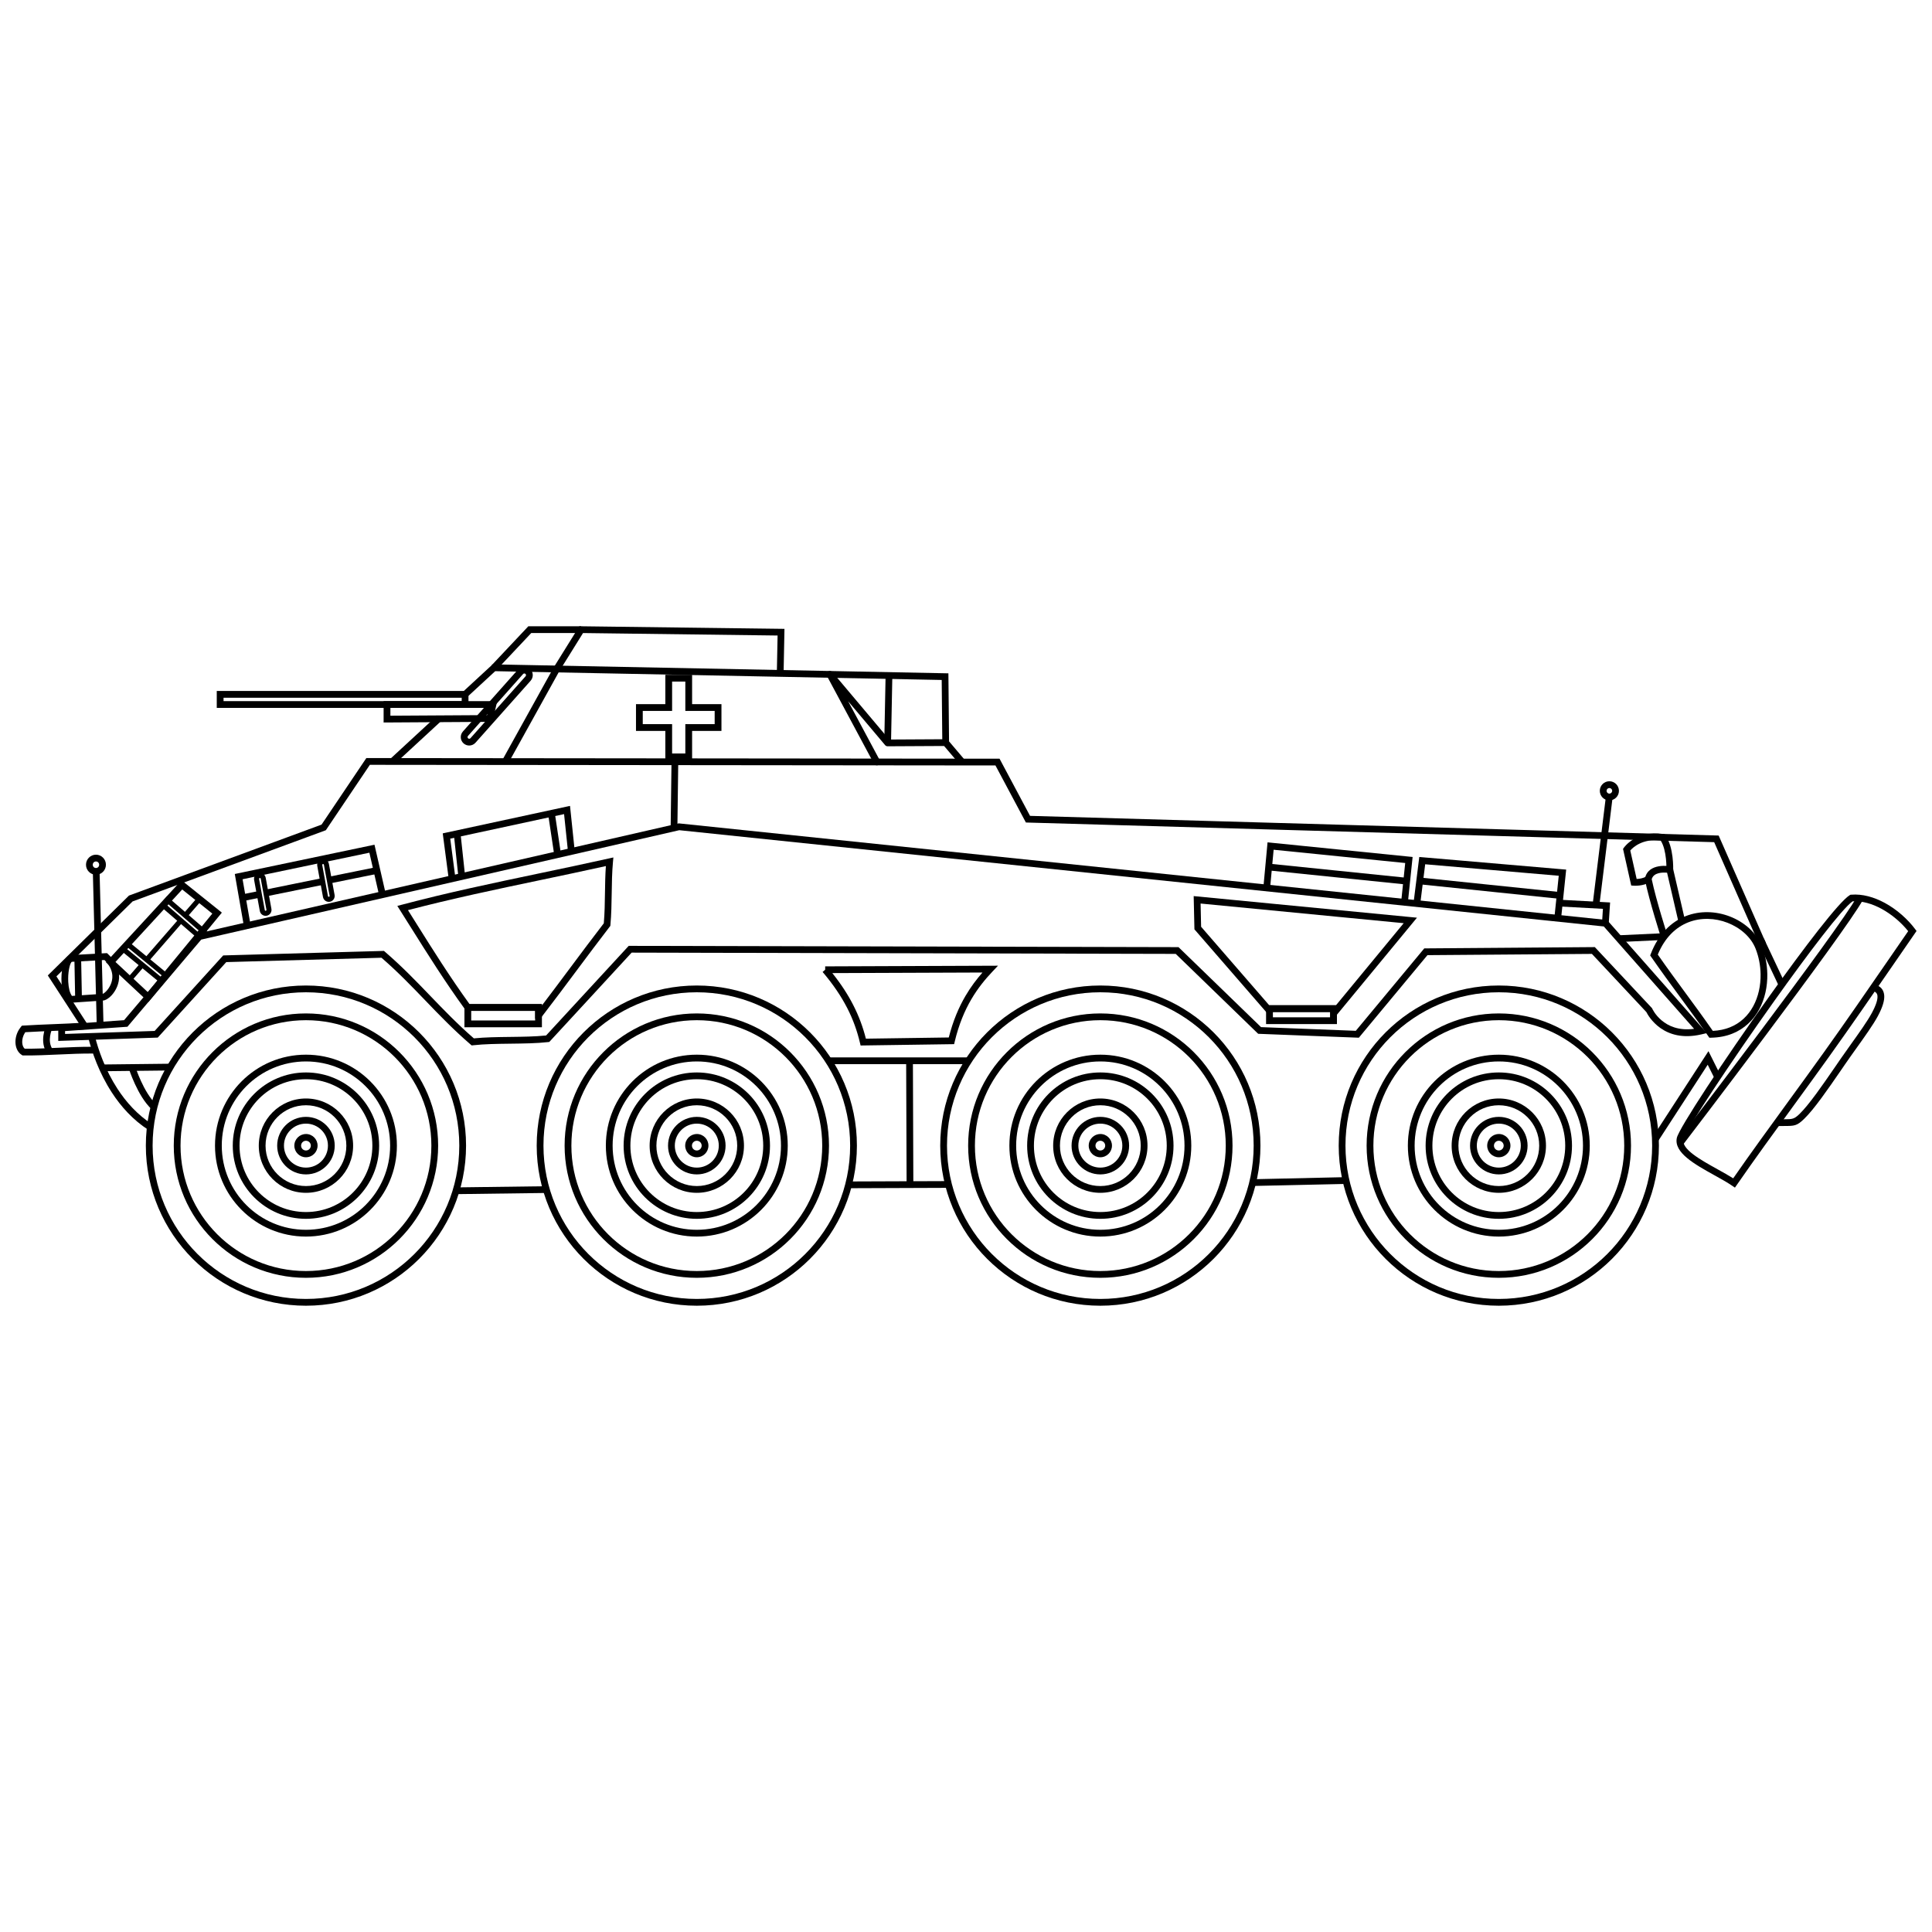 <?xml version="1.0" encoding="UTF-8"?>
<!-- Uploaded to: SVG Repo, www.svgrepo.com, Generator: SVG Repo Mixer Tools -->
<svg width="800px" height="800px" version="1.1" viewBox="144 144 512 512" xmlns="http://www.w3.org/2000/svg">
 <defs>
  <clipPath id="b">
   <path d="m588 381h63.902v78h-63.902z"/>
  </clipPath>
  <clipPath id="a">
   <path d="m148.09 415h20.906v9h-20.906z"/>
  </clipPath>
 </defs>
 <path d="m225.08 405.17c11.715 0 22.324 4.75 30.004 12.426 7.68 7.68 12.426 18.285 12.426 30.004 0 11.715-4.75 22.324-12.426 30.004-7.68 7.68-18.285 12.426-30.004 12.426-11.715 0-22.324-4.75-30.004-12.426-7.68-7.68-12.426-18.285-12.426-30.004 0-11.715 4.75-22.324 12.426-30.004 7.68-7.68 18.285-12.426 30.004-12.426zm28.734 13.695c-7.356-7.356-17.512-11.902-28.734-11.902s-21.379 4.547-28.734 11.902c-7.356 7.356-11.902 17.512-11.902 28.734 0 11.223 4.547 21.379 11.902 28.734 7.356 7.356 17.512 11.902 28.734 11.902s21.379-4.547 28.734-11.902c7.356-7.356 11.902-17.512 11.902-28.734 0-11.223-4.547-21.379-11.902-28.734z"/>
 <path d="m225.08 412.57c9.672 0 18.434 3.922 24.77 10.262 6.34 6.34 10.262 15.098 10.262 24.77 0 9.672-3.922 18.434-10.262 24.77-6.34 6.34-15.098 10.262-24.77 10.262s-18.434-3.922-24.77-10.262c-6.34-6.34-10.262-15.098-10.262-24.77 0-9.672 3.922-18.434 10.262-24.77 6.34-6.34 15.098-10.262 24.77-10.262zm23.504 11.527c-6.016-6.016-14.324-9.734-23.504-9.734s-17.488 3.719-23.504 9.734-9.734 14.324-9.734 23.504c0 9.18 3.719 17.488 9.734 23.504s14.324 9.734 23.504 9.734 17.488-3.719 23.504-9.734 9.734-14.324 9.734-23.504c0-9.18-3.719-17.488-9.734-23.504z"/>
 <path d="m225.08 423.5c6.656 0 12.68 2.699 17.043 7.059 4.363 4.363 7.059 10.387 7.059 17.043s-2.699 12.68-7.059 17.043c-4.363 4.363-10.387 7.059-17.043 7.059s-12.68-2.699-17.043-7.059c-4.363-4.359-7.059-10.387-7.059-17.043s2.699-12.68 7.059-17.043c4.359-4.363 10.387-7.059 17.043-7.059zm15.773 8.328c-4.035-4.035-9.613-6.535-15.773-6.535s-11.738 2.496-15.773 6.535c-4.035 4.035-6.535 9.613-6.535 15.773 0 6.16 2.496 11.738 6.535 15.773 4.035 4.035 9.613 6.535 15.773 6.535s11.738-2.496 15.773-6.535c4.035-4.035 6.535-9.613 6.535-15.773 0-6.16-2.496-11.738-6.535-15.773z"/>
 <path d="m225.08 428.21c5.356 0 10.203 2.172 13.715 5.68 3.508 3.508 5.68 8.359 5.68 13.715s-2.172 10.203-5.68 13.715c-3.508 3.508-8.359 5.68-13.715 5.68s-10.203-2.172-13.715-5.68c-3.508-3.508-5.68-8.359-5.68-13.715s2.172-10.203 5.68-13.715c3.508-3.508 8.359-5.68 13.715-5.68zm12.445 6.949c-3.184-3.184-7.586-5.156-12.445-5.156s-9.262 1.969-12.445 5.156c-3.184 3.184-5.156 7.586-5.156 12.445s1.969 9.262 5.156 12.445c3.184 3.184 7.586 5.156 12.445 5.156s9.262-1.969 12.445-5.156c3.184-3.184 5.156-7.586 5.156-12.445s-1.969-9.262-5.156-12.445z"/>
 <path d="m225.08 435.11c3.453 0 6.578 1.398 8.84 3.66s3.66 5.387 3.66 8.84-1.398 6.578-3.66 8.84c-2.262 2.262-5.387 3.66-8.84 3.66s-6.578-1.398-8.84-3.66c-2.262-2.262-3.66-5.387-3.66-8.84s1.398-6.578 3.66-8.84 5.387-3.66 8.84-3.66zm7.57 4.93c-1.938-1.938-4.613-3.137-7.57-3.137s-5.633 1.199-7.57 3.137-3.137 4.613-3.137 7.57 1.199 5.633 3.137 7.57 4.613 3.137 7.57 3.137 5.633-1.199 7.57-3.137 3.137-4.613 3.137-7.57-1.199-5.633-3.137-7.57z"/>
 <path d="m225.08 439.98c2.106 0 4.012 0.855 5.391 2.234s2.234 3.285 2.234 5.391-0.855 4.012-2.234 5.391-3.285 2.234-5.391 2.234-4.012-0.852-5.391-2.234c-1.379-1.379-2.234-3.285-2.234-5.391s0.852-4.012 2.234-5.391c1.379-1.379 3.285-2.234 5.391-2.234zm4.121 3.5c-1.055-1.055-2.512-1.707-4.121-1.707s-3.066 0.652-4.121 1.707c-1.055 1.055-1.707 2.512-1.707 4.121 0 1.609 0.652 3.066 1.707 4.121 1.055 1.055 2.512 1.707 4.121 1.707s3.066-0.652 4.121-1.707c1.055-1.055 1.707-2.512 1.707-4.121 0-1.609-0.652-3.066-1.707-4.121z"/>
 <path d="m225.08 444.52c0.852 0 1.621 0.344 2.18 0.902 0.559 0.559 0.902 1.328 0.902 2.18 0 0.852-0.344 1.621-0.902 2.18-0.559 0.559-1.328 0.906-2.18 0.906-0.848 0-1.617-0.344-2.176-0.902s-0.902-1.328-0.902-2.176 0.344-1.617 0.906-2.18c0.559-0.559 1.328-0.902 2.18-0.902zm0.91 2.172c-0.234-0.234-0.555-0.379-0.91-0.379s-0.68 0.145-0.91 0.379h-0.004c-0.23 0.23-0.375 0.555-0.375 0.91 0 0.359 0.145 0.68 0.375 0.91l0.004 0.004c0.23 0.23 0.555 0.375 0.91 0.375 0.359 0 0.68-0.145 0.91-0.375v-0.004c0.234-0.234 0.379-0.555 0.379-0.91 0-0.355-0.145-0.68-0.379-0.91z"/>
 <path d="m328.66 405.17c11.715 0 22.324 4.75 30.004 12.426 7.68 7.68 12.426 18.285 12.426 30.004 0 11.715-4.75 22.324-12.426 30.004-7.68 7.68-18.285 12.426-30.004 12.426-11.715 0-22.324-4.75-30.004-12.426-7.68-7.68-12.426-18.285-12.426-30.004 0-11.715 4.75-22.324 12.426-30.004 7.68-7.68 18.285-12.426 30.004-12.426zm28.734 13.695c-7.356-7.356-17.512-11.902-28.734-11.902s-21.379 4.547-28.734 11.902c-7.356 7.356-11.902 17.512-11.902 28.734 0 11.223 4.547 21.379 11.902 28.734 7.356 7.356 17.512 11.902 28.734 11.902s21.379-4.547 28.734-11.902c7.356-7.356 11.902-17.512 11.902-28.734 0-11.223-4.547-21.379-11.902-28.734z"/>
 <path d="m328.66 412.57c9.672 0 18.434 3.922 24.77 10.262 6.34 6.34 10.262 15.098 10.262 24.77 0 9.672-3.922 18.434-10.262 24.77-6.34 6.34-15.098 10.262-24.77 10.262s-18.434-3.922-24.77-10.262c-6.34-6.34-10.262-15.098-10.262-24.77 0-9.672 3.922-18.434 10.262-24.77 6.34-6.34 15.098-10.262 24.77-10.262zm23.504 11.527c-6.016-6.016-14.324-9.734-23.504-9.734-9.18 0-17.488 3.719-23.504 9.734s-9.734 14.324-9.734 23.504c0 9.18 3.719 17.488 9.734 23.504s14.324 9.734 23.504 9.734c9.18 0 17.488-3.719 23.504-9.734 6.016-6.016 9.734-14.324 9.734-23.504 0-9.18-3.719-17.488-9.734-23.504z"/>
 <path d="m328.66 423.5c6.656 0 12.68 2.699 17.043 7.059 4.363 4.363 7.059 10.387 7.059 17.043s-2.699 12.68-7.059 17.043c-4.363 4.363-10.387 7.059-17.043 7.059s-12.68-2.699-17.043-7.059c-4.363-4.359-7.059-10.387-7.059-17.043s2.699-12.68 7.059-17.043c4.359-4.363 10.387-7.059 17.043-7.059zm15.773 8.328c-4.035-4.035-9.613-6.535-15.773-6.535s-11.738 2.496-15.773 6.535c-4.035 4.035-6.535 9.613-6.535 15.773 0 6.16 2.496 11.738 6.535 15.773 4.035 4.035 9.613 6.535 15.773 6.535s11.738-2.496 15.773-6.535c4.035-4.035 6.535-9.613 6.535-15.773 0-6.16-2.496-11.738-6.535-15.773z"/>
 <path d="m328.66 428.21c5.356 0 10.203 2.172 13.715 5.68 3.508 3.508 5.68 8.359 5.68 13.715s-2.172 10.203-5.68 13.715c-3.508 3.508-8.359 5.68-13.715 5.68-5.356 0-10.203-2.172-13.715-5.68-3.508-3.508-5.68-8.359-5.68-13.715s2.172-10.203 5.68-13.715c3.508-3.508 8.359-5.68 13.715-5.68zm12.445 6.949c-3.184-3.184-7.586-5.156-12.445-5.156s-9.262 1.969-12.445 5.156c-3.184 3.184-5.156 7.586-5.156 12.445s1.969 9.262 5.156 12.445c3.184 3.184 7.586 5.156 12.445 5.156s9.262-1.969 12.445-5.156c3.184-3.184 5.156-7.586 5.156-12.445s-1.969-9.262-5.156-12.445z"/>
 <path d="m328.66 435.11c3.453 0 6.578 1.398 8.84 3.66s3.66 5.387 3.66 8.84-1.398 6.578-3.66 8.84c-2.262 2.262-5.387 3.66-8.84 3.66s-6.578-1.398-8.84-3.66c-2.262-2.262-3.66-5.387-3.66-8.84s1.398-6.578 3.66-8.84c2.262-2.262 5.387-3.66 8.84-3.66zm7.57 4.93c-1.938-1.938-4.613-3.137-7.57-3.137-2.957 0-5.633 1.199-7.57 3.137s-3.137 4.613-3.137 7.57 1.199 5.633 3.137 7.57 4.613 3.137 7.57 3.137c2.957 0 5.633-1.199 7.57-3.137s3.137-4.613 3.137-7.57-1.199-5.633-3.137-7.57z"/>
 <path d="m328.66 439.98c2.106 0 4.012 0.855 5.391 2.234 1.379 1.379 2.234 3.285 2.234 5.391s-0.855 4.012-2.234 5.391c-1.379 1.379-3.285 2.234-5.391 2.234-2.106 0-4.012-0.852-5.391-2.234-1.379-1.379-2.234-3.285-2.234-5.391s0.852-4.012 2.234-5.391c1.379-1.379 3.285-2.234 5.391-2.234zm4.121 3.5c-1.055-1.055-2.512-1.707-4.121-1.707s-3.066 0.652-4.121 1.707c-1.055 1.055-1.707 2.512-1.707 4.121 0 1.609 0.652 3.066 1.707 4.121 1.055 1.055 2.512 1.707 4.121 1.707s3.066-0.652 4.121-1.707c1.055-1.055 1.707-2.512 1.707-4.121 0-1.609-0.652-3.066-1.707-4.121z"/>
 <path d="m328.66 444.52c0.852 0 1.621 0.344 2.18 0.902s0.902 1.328 0.902 2.18c0 0.852-0.344 1.621-0.902 2.18s-1.328 0.906-2.18 0.906c-0.848 0-1.617-0.344-2.176-0.902s-0.902-1.328-0.902-2.176 0.344-1.617 0.906-2.18c0.559-0.559 1.328-0.902 2.18-0.902zm0.91 2.172c-0.234-0.234-0.555-0.379-0.91-0.379-0.355 0-0.68 0.145-0.91 0.379h-0.004c-0.23 0.23-0.375 0.555-0.375 0.91 0 0.359 0.145 0.68 0.375 0.91l0.004 0.004c0.23 0.23 0.555 0.375 0.91 0.375 0.359 0 0.68-0.145 0.91-0.375v-0.004c0.234-0.234 0.379-0.555 0.379-0.91 0-0.355-0.145-0.68-0.379-0.91z"/>
 <path d="m435.6 405.17c11.715 0 22.324 4.75 30.004 12.426 7.68 7.68 12.426 18.285 12.426 30.004 0 11.715-4.75 22.324-12.426 30.004-7.68 7.68-18.285 12.426-30.004 12.426-11.715 0-22.324-4.75-30.004-12.426-7.68-7.68-12.426-18.285-12.426-30.004 0-11.715 4.75-22.324 12.426-30.004 7.68-7.68 18.285-12.426 30.004-12.426zm28.734 13.695c-7.356-7.356-17.512-11.902-28.734-11.902-11.223 0-21.379 4.547-28.734 11.902-7.356 7.356-11.902 17.512-11.902 28.734 0 11.223 4.547 21.379 11.902 28.734 7.356 7.356 17.512 11.902 28.734 11.902 11.223 0 21.379-4.547 28.734-11.902 7.356-7.356 11.902-17.512 11.902-28.734 0-11.223-4.547-21.379-11.902-28.734z"/>
 <path d="m435.6 412.57c9.672 0 18.434 3.922 24.77 10.262 6.34 6.34 10.262 15.098 10.262 24.77 0 9.672-3.922 18.434-10.262 24.77-6.34 6.34-15.098 10.262-24.77 10.262-9.672 0-18.434-3.922-24.77-10.262-6.34-6.34-10.262-15.098-10.262-24.77 0-9.672 3.922-18.434 10.262-24.77 6.34-6.34 15.098-10.262 24.77-10.262zm23.504 11.527c-6.016-6.016-14.324-9.734-23.504-9.734-9.18 0-17.488 3.719-23.504 9.734s-9.734 14.324-9.734 23.504c0 9.18 3.719 17.488 9.734 23.504s14.324 9.734 23.504 9.734c9.18 0 17.488-3.719 23.504-9.734s9.734-14.324 9.734-23.504c0-9.18-3.719-17.488-9.734-23.504z"/>
 <path d="m435.6 423.5c6.656 0 12.68 2.699 17.043 7.059 4.363 4.363 7.059 10.387 7.059 17.043s-2.699 12.68-7.059 17.043c-4.363 4.363-10.387 7.059-17.043 7.059s-12.68-2.699-17.043-7.059c-4.363-4.359-7.059-10.387-7.059-17.043s2.699-12.68 7.059-17.043c4.359-4.363 10.387-7.059 17.043-7.059zm15.773 8.328c-4.035-4.035-9.613-6.535-15.773-6.535-6.16 0-11.738 2.496-15.773 6.535-4.035 4.035-6.535 9.613-6.535 15.773 0 6.16 2.496 11.738 6.535 15.773 4.035 4.035 9.613 6.535 15.773 6.535 6.16 0 11.738-2.496 15.773-6.535 4.035-4.035 6.535-9.613 6.535-15.773 0-6.16-2.496-11.738-6.535-15.773z"/>
 <path d="m435.6 428.21c5.356 0 10.203 2.172 13.715 5.68 3.508 3.508 5.68 8.359 5.68 13.715s-2.172 10.203-5.68 13.715c-3.508 3.508-8.359 5.68-13.715 5.68-5.356 0-10.203-2.172-13.715-5.68-3.508-3.508-5.68-8.359-5.68-13.715s2.172-10.203 5.68-13.715c3.508-3.508 8.359-5.68 13.715-5.68zm12.445 6.949c-3.184-3.184-7.586-5.156-12.445-5.156-4.859 0-9.262 1.969-12.445 5.156-3.184 3.184-5.156 7.586-5.156 12.445s1.969 9.262 5.156 12.445c3.184 3.184 7.586 5.156 12.445 5.156 4.859 0 9.262-1.969 12.445-5.156 3.184-3.184 5.156-7.586 5.156-12.445s-1.969-9.262-5.156-12.445z"/>
 <path d="m435.6 435.11c3.453 0 6.578 1.398 8.84 3.66 2.262 2.262 3.66 5.387 3.66 8.84s-1.398 6.578-3.66 8.84c-2.262 2.262-5.387 3.66-8.84 3.66-3.453 0-6.578-1.398-8.84-3.66-2.262-2.262-3.66-5.387-3.66-8.84s1.398-6.578 3.66-8.84 5.387-3.66 8.84-3.66zm7.57 4.93c-1.938-1.938-4.613-3.137-7.57-3.137-2.957 0-5.633 1.199-7.57 3.137s-3.137 4.613-3.137 7.57 1.199 5.633 3.137 7.57 4.613 3.137 7.57 3.137c2.957 0 5.633-1.199 7.57-3.137s3.137-4.613 3.137-7.57-1.199-5.633-3.137-7.57z"/>
 <path d="m435.6 439.98c2.106 0 4.012 0.855 5.391 2.234 1.379 1.379 2.234 3.285 2.234 5.391s-0.855 4.012-2.234 5.391c-1.379 1.379-3.285 2.234-5.391 2.234-2.106 0-4.012-0.852-5.391-2.234-1.379-1.379-2.234-3.285-2.234-5.391s0.852-4.012 2.234-5.391c1.379-1.379 3.285-2.234 5.391-2.234zm4.121 3.5c-1.055-1.055-2.512-1.707-4.121-1.707-1.609 0-3.066 0.652-4.121 1.707-1.055 1.055-1.707 2.512-1.707 4.121 0 1.609 0.652 3.066 1.707 4.121 1.055 1.055 2.512 1.707 4.121 1.707 1.609 0 3.066-0.652 4.121-1.707 1.055-1.055 1.707-2.512 1.707-4.121 0-1.609-0.652-3.066-1.707-4.121z"/>
 <path d="m435.6 444.52c0.852 0 1.621 0.344 2.18 0.902s0.902 1.328 0.902 2.18c0 0.852-0.344 1.621-0.902 2.18s-1.328 0.906-2.18 0.906c-0.848 0-1.617-0.344-2.176-0.902-0.559-0.559-0.902-1.328-0.902-2.176s0.344-1.617 0.906-2.18c0.559-0.559 1.328-0.902 2.18-0.902zm0.91 2.172c-0.234-0.234-0.555-0.379-0.91-0.379-0.355 0-0.68 0.145-0.91 0.379h-0.004c-0.23 0.23-0.375 0.555-0.375 0.91 0 0.359 0.145 0.68 0.375 0.91l0.004 0.004c0.23 0.23 0.555 0.375 0.91 0.375 0.359 0 0.68-0.145 0.91-0.375v-0.004c0.234-0.234 0.379-0.555 0.379-0.91 0-0.355-0.145-0.68-0.379-0.91z"/>
 <path d="m541.2 405.17c11.715 0 22.324 4.75 30.004 12.426 7.68 7.68 12.426 18.285 12.426 30.004 0 11.715-4.75 22.324-12.426 30.004-7.68 7.68-18.285 12.426-30.004 12.426-11.715 0-22.324-4.75-30.004-12.426-7.68-7.68-12.426-18.285-12.426-30.004 0-11.715 4.75-22.324 12.426-30.004 7.68-7.68 18.285-12.426 30.004-12.426zm28.734 13.695c-7.356-7.356-17.512-11.902-28.734-11.902s-21.379 4.547-28.734 11.902c-7.356 7.356-11.902 17.512-11.902 28.734 0 11.223 4.547 21.379 11.902 28.734 7.356 7.356 17.512 11.902 28.734 11.902s21.379-4.547 28.734-11.902c7.356-7.356 11.902-17.512 11.902-28.734 0-11.223-4.547-21.379-11.902-28.734z"/>
 <path d="m541.2 412.57c9.672 0 18.434 3.922 24.77 10.262 6.34 6.34 10.262 15.098 10.262 24.77 0 9.672-3.922 18.434-10.262 24.77-6.34 6.34-15.098 10.262-24.77 10.262s-18.434-3.922-24.77-10.262c-6.34-6.34-10.262-15.098-10.262-24.77 0-9.672 3.922-18.434 10.262-24.77 6.34-6.34 15.098-10.262 24.77-10.262zm23.504 11.527c-6.016-6.016-14.324-9.734-23.504-9.734s-17.488 3.719-23.504 9.734-9.734 14.324-9.734 23.504c0 9.18 3.719 17.488 9.734 23.504s14.324 9.734 23.504 9.734 17.488-3.719 23.504-9.734 9.734-14.324 9.734-23.504c0-9.18-3.719-17.488-9.734-23.504z"/>
 <path d="m541.2 423.5c6.656 0 12.68 2.699 17.043 7.059 4.363 4.363 7.059 10.387 7.059 17.043s-2.699 12.68-7.059 17.043c-4.363 4.363-10.387 7.059-17.043 7.059s-12.68-2.699-17.043-7.059c-4.363-4.359-7.059-10.387-7.059-17.043s2.699-12.68 7.059-17.043c4.359-4.363 10.387-7.059 17.043-7.059zm15.773 8.328c-4.035-4.035-9.613-6.535-15.773-6.535s-11.738 2.496-15.773 6.535c-4.035 4.035-6.535 9.613-6.535 15.773 0 6.16 2.496 11.738 6.535 15.773 4.035 4.035 9.613 6.535 15.773 6.535s11.738-2.496 15.773-6.535c4.035-4.035 6.535-9.613 6.535-15.773 0-6.16-2.496-11.738-6.535-15.773z"/>
 <path d="m541.2 428.21c5.356 0 10.203 2.172 13.715 5.68 3.508 3.508 5.68 8.359 5.68 13.715s-2.172 10.203-5.68 13.715c-3.508 3.508-8.359 5.68-13.715 5.68s-10.203-2.172-13.715-5.68c-3.508-3.508-5.68-8.359-5.68-13.715s2.172-10.203 5.68-13.715c3.508-3.508 8.359-5.68 13.715-5.68zm12.445 6.949c-3.184-3.184-7.586-5.156-12.445-5.156s-9.262 1.969-12.445 5.156c-3.184 3.184-5.156 7.586-5.156 12.445s1.969 9.262 5.156 12.445c3.184 3.184 7.586 5.156 12.445 5.156s9.262-1.969 12.445-5.156c3.184-3.184 5.156-7.586 5.156-12.445s-1.969-9.262-5.156-12.445z"/>
 <path d="m541.2 435.11c3.453 0 6.578 1.398 8.84 3.66s3.66 5.387 3.66 8.84-1.398 6.578-3.66 8.84c-2.262 2.262-5.387 3.66-8.84 3.66s-6.578-1.398-8.84-3.66c-2.262-2.262-3.66-5.387-3.66-8.84s1.398-6.578 3.66-8.84 5.387-3.66 8.84-3.66zm7.57 4.93c-1.938-1.938-4.613-3.137-7.57-3.137s-5.633 1.199-7.57 3.137-3.137 4.613-3.137 7.57 1.199 5.633 3.137 7.57 4.613 3.137 7.57 3.137 5.633-1.199 7.57-3.137 3.137-4.613 3.137-7.57-1.199-5.633-3.137-7.57z"/>
 <path d="m541.2 439.98c2.106 0 4.012 0.855 5.391 2.234s2.234 3.285 2.234 5.391-0.855 4.012-2.234 5.391-3.285 2.234-5.391 2.234-4.012-0.852-5.391-2.234c-1.379-1.379-2.234-3.285-2.234-5.391s0.852-4.012 2.234-5.391c1.379-1.379 3.285-2.234 5.391-2.234zm4.121 3.5c-1.055-1.055-2.512-1.707-4.121-1.707s-3.066 0.652-4.121 1.707c-1.055 1.055-1.707 2.512-1.707 4.121 0 1.609 0.652 3.066 1.707 4.121 1.055 1.055 2.512 1.707 4.121 1.707s3.066-0.652 4.121-1.707c1.055-1.055 1.707-2.512 1.707-4.121 0-1.609-0.652-3.066-1.707-4.121z"/>
 <path d="m541.2 444.52c0.852 0 1.621 0.344 2.18 0.902 0.559 0.559 0.902 1.328 0.902 2.18 0 0.852-0.344 1.621-0.902 2.18-0.559 0.559-1.328 0.906-2.18 0.906-0.848 0-1.617-0.344-2.176-0.902s-0.902-1.328-0.902-2.176 0.344-1.617 0.906-2.18c0.559-0.559 1.328-0.902 2.18-0.902zm0.91 2.172c-0.234-0.234-0.555-0.379-0.91-0.379s-0.68 0.145-0.91 0.379h-0.004c-0.23 0.23-0.375 0.555-0.375 0.91 0 0.359 0.145 0.68 0.375 0.91l0.004 0.004c0.23 0.23 0.555 0.375 0.91 0.375 0.359 0 0.68-0.145 0.91-0.375v-0.004c0.234-0.234 0.379-0.555 0.379-0.91 0-0.355-0.145-0.68-0.379-0.91z"/>
 <path d="m183.35 443.45c-4.125-2.652-7.305-6.211-9.73-9.949-3.352-5.164-5.269-10.672-6.254-14.617l1.738-0.434c0.953 3.809 2.797 9.117 6.016 14.078 2.301 3.547 5.309 6.914 9.199 9.418l-0.969 1.508zm-17.609-26.98-8.672-13.359-0.398-0.613 0.52-0.512 20.852-20.516 0.141-0.137 0.18-0.066 50.848-18.734 11.605-17.242 0.266-0.395h0.477l166.8 0.168h0.535l0.25 0.473 7.828 14.676 181.92 5.199 0.57 0.016 0.227 0.516 12.273 27.914-1.641 0.723-12.047-27.398-181.88-5.195-0.52-0.016-0.246-0.457-7.82-14.66-165.79-0.168-11.504 17.09-0.164 0.242-0.27 0.102-50.938 18.766-20.191 19.863 8.273 12.746-1.5 0.973z"/>
 <path d="m592.96 416.66-23.945-27.141-245-25.508-126.69 28.992-19.312 22.809-0.246 0.289-0.379 0.027-16.145 1.117v0.762l23.746-0.797 17.906-19.73 0.254-0.281 0.383-0.012 41.871-1.176 0.348-0.012 0.262 0.227c4.516 3.894 8.254 7.777 11.988 11.66 3.629 3.769 7.254 7.539 11.574 11.293 2.906-0.301 6.269-0.344 9.629-0.383 3.32-0.043 6.641-0.082 9.516-0.383 2.789-3.016 6.75-7.316 10.695-11.605 3.394-3.688 6.801-7.387 10.934-11.855l0.266-0.289h0.387l144.95 0.336h0.363l0.258 0.25 21.613 20.949 25.113 0.977 17.879-21.52 0.266-0.32 0.418-0.004 44.391-0.336 0.387-0.004 0.27 0.285 14.797 15.805 0.105 0.113 0.055 0.121c0.008 0.02 2.883 6.453 11.094 5.332zm-22.84-28.586 25.223 28.586 0.992 1.125-1.457 0.34c-10.039 2.34-14.047-4.859-14.574-5.918l-14.43-15.414-43.586 0.332-17.895 21.539-0.281 0.34-0.438-0.016-25.895-1.008-0.348-0.012-0.246-0.238-21.602-20.938-144.19-0.336c-2.801 3.031-6.727 7.293-10.66 11.566-3.398 3.691-6.781 7.367-10.934 11.855l-0.227 0.246-0.328 0.039c-2.996 0.34-6.508 0.383-10.016 0.426-3.449 0.043-6.894 0.086-9.844 0.418l-0.387 0.043-0.297-0.258c-4.516-3.894-8.254-7.777-11.988-11.66-3.637-3.777-7.273-7.559-11.609-11.32l-41.137 1.156-17.906 19.73-0.254 0.277-0.383 0.012-25.055 0.84-0.926 0.031v-4.285l0.836-0.059 16.605-1.152 19.262-22.746 0.191-0.227 0.289-0.066 127.12-29.09 0.145-0.031 0.148 0.016 245.5 25.559 0.348 0.035z"/>
 <path d="m252.11 385.19c0.742 1.176 1.48 2.352 2.215 3.527 4.438 7.074 8.875 14.141 14.113 21.387h19.176v0.352c2.465-3.231 4.988-6.609 7.508-9.988 2.918-3.914 5.84-7.828 8.891-11.785 0.23-2.629 0.27-5.312 0.309-7.992 0.035-2.398 0.074-4.797 0.242-7.176-5.883 1.305-11.621 2.512-17.336 3.711-11.762 2.469-23.414 4.914-35.117 7.973zm0.703 4.477c-0.953-1.52-1.906-3.035-2.867-4.559l-0.652-1.031 1.18-0.312c12.129-3.211 24.199-5.742 36.387-8.301 6.168-1.293 12.363-2.598 18.496-3.965l1.195-0.266-0.113 1.219c-0.25 2.715-0.293 5.484-0.332 8.254-0.043 2.809-0.086 5.613-0.34 8.395l-0.023 0.262-0.156 0.203c-2.945 3.82-5.988 7.894-9.027 11.969-2.969 3.981-5.941 7.965-9.047 11.992l-0.234 0.305-0.387 0.039-0.082 0.008-0.984 0.098v-2.082h-18.293l-0.27-0.371c-5.367-7.391-9.906-14.621-14.445-21.855z"/>
 <path d="m267.98 410.1h19.633v6.133h-20.531v-6.133zm17.836 1.793h-16.941v2.543h16.941z"/>
 <path d="m462.17 383.45 0.137 6.152 18.047 20.801h17.699l17.941-21.75-53.824-5.207zm-1.641 6.512-0.168-7.484-0.023-1.004 1 0.098 56.5 5.465 1.676 0.16-1.07 1.297-20.348 24.664-1.586 1.922v-2.887h-15.188v2.043l-1.574-1.812-19-21.898-0.211-0.242-0.008-0.324z"/>
 <path d="m480.42 410.4h17.883v4.992h-18.781v-4.992zm16.086 1.793h-15.188v1.402h15.188z"/>
 <path d="m583.33 396.97c2.535 3.641 4.906 6.867 7.281 10.094 2.363 3.211 4.723 6.426 7.305 10.129 1.68-0.078 3.184-0.402 4.516-0.934 2.793-1.109 4.848-3.125 6.191-5.602 1.367-2.516 2.004-5.504 1.953-8.512-0.039-2.312-0.492-4.633-1.332-6.754-1.215-3.062-4.031-5.531-7.43-6.848-1.633-0.633-3.391-0.996-5.172-1.031-1.773-0.035-3.566 0.254-5.266 0.93-3.238 1.285-6.168 3.984-8.035 8.52zm5.836 11.152c-2.445-3.328-4.894-6.656-7.582-10.531l-0.27-0.387 0.172-0.441c2.059-5.316 5.445-8.477 9.223-9.973 1.93-0.766 3.961-1.098 5.961-1.055 1.996 0.039 3.965 0.445 5.781 1.148 3.844 1.488 7.039 4.316 8.445 7.856 0.922 2.324 1.414 4.859 1.461 7.383 0.059 3.309-0.648 6.609-2.16 9.395-1.535 2.824-3.891 5.129-7.109 6.41-1.648 0.656-3.519 1.035-5.617 1.074l-0.477 0.008-0.273-0.395c-2.637-3.801-5.094-7.144-7.555-10.488z"/>
 <path d="m609.42 393.59 1.223-0.539 0.797-0.352 0.371 0.789 5.207 11.031-1.621 0.766-4.832-10.242-0.422 0.188z"/>
 <path d="m581.95 445.38 13.957-21.5 0.852-1.309 0.699 1.395 2.519 5.047-1.598 0.797-1.82-3.648-13.109 20.195z"/>
 <g clip-path="url(#b)">
  <path d="m590.13 445.92c-0.578 2.609 4.438 5.394 9.051 7.957 1.473 0.816 2.906 1.613 4.133 2.394 4.66-6.707 9.668-13.586 14.684-20.477 3.035-4.164 6.07-8.336 9.215-12.73 5.93-8.289 11.555-16.449 17.16-24.59 1.77-2.57 3.543-5.141 5.316-7.707-1.805-2.254-4.305-4.422-7.074-5.926-2.457-1.328-5.113-2.129-7.664-1.973-2.797 1.965-11.656 13.633-20.781 26.445-11.582 16.258-23.52 34.254-24.043 36.602zm8.18 9.52c-5.172-2.875-10.793-5.996-9.926-9.906 0.566-2.555 12.641-20.848 24.328-37.254 9.434-13.242 18.664-25.328 21.48-27.047l0.184-0.113 0.207-0.016c2.988-0.25 6.07 0.645 8.883 2.164 3.207 1.738 6.082 4.312 8.051 6.938l0.387 0.516-0.367 0.527c-1.902 2.746-3.797 5.496-5.691 8.246-5.629 8.168-11.273 16.359-17.176 24.609-2.91 4.066-6.07 8.406-9.23 12.742-5.156 7.082-10.312 14.156-15.156 21.156l-0.508 0.73-0.734-0.5c-1.324-0.902-3.004-1.836-4.734-2.797z"/>
 </g>
 <path d="m640.7 404.85c1.5 0.398 2.461 1.266 2.629 2.84 0.141 1.312-0.355 3.125-1.691 5.609-1.223 2.277-3.547 5.523-5.738 8.586-0.977 1.363-1.926 2.691-2.75 3.898h-0.004l-0.609 0.887v0.004l-0.785 1.141c-3.312 4.809-6.945 10.09-9.625 12.691-1.941 1.887-2.59 1.887-5.324 1.895-0.516 0-1.117 0.004-1.848 0.02l-0.043-1.785c0.727-0.02 1.352-0.02 1.891-0.02 2.144-0.004 2.652-0.008 4.078-1.391 2.555-2.484 6.137-7.688 9.398-12.426l0.785-1.141 0.605-0.883h-0.004c0.809-1.18 1.777-2.535 2.773-3.926 2.156-3.016 4.445-6.211 5.617-8.395 1.152-2.144 1.594-3.613 1.488-4.574-0.074-0.699-0.551-1.098-1.305-1.301l0.457-1.73z"/>
 <path d="m363.59 424.22h37.02v1.793h-37.02z"/>
 <path d="m368.88 457.1 26.473-0.098v1.789l-26.473 0.098z"/>
 <path d="m385.93 425.12 0.117 32.82h-1.785l-0.121-32.82z"/>
 <path d="m364.57 401.88c2.309 2.883 4.109 5.664 5.523 8.418 1.539 3 2.613 5.949 3.375 8.961l21.969-0.316c1.133-4.461 2.684-8.043 4.43-11.023 1.414-2.41 2.953-4.426 4.5-6.191zm3.934 9.23c-1.586-3.086-3.691-6.227-6.508-9.539l0.684-0.578v-0.895l43.719-0.168 2.082-0.008-1.434 1.516c-1.922 2.031-3.883 4.391-5.637 7.383-1.754 2.992-3.301 6.625-4.398 11.211l-0.16 0.676-0.695 0.012-23.371 0.336-0.719 0.012-0.164-0.695c-0.742-3.137-1.812-6.184-3.391-9.258z"/>
 <path d="m478.8 379.24 1.031-11.113 0.082-0.898 0.895 0.09 36.656 3.699 0.895 0.09-0.094 0.891-1.168 11.215-1.777-0.18 1.074-10.328-34.867-3.516-0.945 10.211z"/>
 <path d="m480.29 372.88 36.586 3.75-0.18 1.777-36.59-3.75z"/>
 <path d="m518.67 382.73 1.348-10.762 0.105-0.859 0.855 0.074 37.164 3.195 0.91 0.078-0.094 0.906-1.258 12.078-1.781-0.18 1.164-11.176-35.395-3.043-1.238 9.906z"/>
 <path d="m520.32 376.56 37.203 3.856-0.184 1.781-37.203-3.856z"/>
 <path d="m588.54 446.34c0.121-0.16 42.594-55.691 47.605-64.746l1.562 0.867c-5.082 9.18-47.625 64.805-47.746 64.965z"/>
 <path d="m247.39 345.14 12.246-11.305 1.211 1.316-12.246 11.305zm19.25-17.773 7.652-7.066 0.262-0.242 0.363 0.008 119.55 2.356 0.867 0.016 0.008 0.871 0.164 17.16 4.164 4.906-1.367 1.156-4.371-5.148-0.207-0.242-0.004-0.328-0.16-16.617-118.33-2.328-7.391 6.824-1.211-1.316z"/>
 <path d="m277.14 345.39 13.605-24.543 1.562 0.867-13.605 24.543z"/>
 <path d="m321.22 322.83h6.195v7.777h7.777v7.094h-7.777v7.777h-7.094v-7.777h-7.777v-7.094h7.777v-7.777zm4.398 1.793h-3.504v7.777h-7.777v3.504h7.777v7.777h3.504v-7.777h7.777v-3.504h-7.777z"/>
 <path d="m375.59 346.34c0.23 0.434 0.773 0.602 1.207 0.367 0.434-0.23 0.602-0.773 0.367-1.207l-8.402-15.672 9.789 11.625 0.684-0.574-0.688 0.578c0.195 0.234 0.488 0.34 0.77 0.316l15.309-0.082c0.492 0 0.891-0.402 0.891-0.898 0-0.492-0.402-0.891-0.898-0.891l-14.973 0.082-14.977-17.785c-0.254-0.371-0.758-0.5-1.164-0.281-0.438 0.234-0.602 0.777-0.367 1.215h0.004l12.445 23.215z"/>
 <path d="m378.34 340.86 0.352-17.867 1.789 0.035-0.352 17.867z"/>
 <path d="m283.29 323.21c0.078-0.09 0.117-0.207 0.109-0.32-0.008-0.113-0.059-0.223-0.148-0.305-0.09-0.082-0.207-0.117-0.32-0.113-0.113 0.008-0.223 0.059-0.305 0.148l-14.613 16.422c-0.078 0.09-0.117 0.207-0.109 0.32s0.059 0.223 0.148 0.305c0.09 0.082 0.207 0.117 0.32 0.113 0.113-0.008 0.223-0.059 0.305-0.148zm1.895-0.426c0.035 0.57-0.152 1.152-0.559 1.613v0.004l-14.613 16.422c-0.41 0.461-0.969 0.711-1.539 0.746-0.57 0.035-1.156-0.152-1.617-0.559-0.461-0.41-0.711-0.965-0.746-1.539-0.035-0.57 0.152-1.152 0.559-1.613v-0.004l14.613-16.422c0.41-0.461 0.965-0.711 1.539-0.746 0.57-0.035 1.156 0.152 1.617 0.559 0.461 0.41 0.711 0.965 0.746 1.539z"/>
 <path d="m273.52 331.6h-26.062v2.07l25.629-0.156zm-26.961-1.793h29.203l-0.25 1.094-0.84 3.699-0.156 0.691-0.711 0.004-27.242 0.168-0.902 0.004v-5.664h0.898z"/>
 <path d="m267.25 331.6h-65.805v-4.488h66.703v4.488zm-64.008-1.793h63.113v-0.898h-63.113z"/>
 <path d="m290.77 320.81 6.484-10.418 0.266-0.426 0.504 0.004 52.969 0.672 0.898 0.012-0.016 0.902-0.215 10.91-1.789-0.035 0.199-10.012-51.562-0.656-6.219 9.992z"/>
 <path d="m298.02 311.76h-13.234l-9.23 9.805-1.305-1.227 9.5-10.09 0.266-0.285h14.004z"/>
 <path d="m568.55 388.61 0.242-3.758-11.473-0.625 0.094-1.785 12.375 0.672 0.906 0.051-0.059 0.898-0.301 4.656z"/>
 <path d="m566.06 383.75 3.551-28.938 1.781 0.219-3.551 28.938z"/>
 <path d="m570.5 351.04c0.699 0 1.336 0.285 1.793 0.742 0.457 0.457 0.742 1.094 0.742 1.793 0 0.699-0.285 1.336-0.742 1.793s-1.094 0.742-1.793 0.742c-0.699 0-1.336-0.285-1.793-0.742-0.457-0.457-0.742-1.094-0.742-1.793 0-0.699 0.285-1.336 0.742-1.793 0.457-0.457 1.094-0.742 1.793-0.742zm0.523 2.012c-0.133-0.133-0.32-0.219-0.523-0.219-0.207 0-0.391 0.082-0.523 0.219-0.133 0.133-0.219 0.32-0.219 0.523 0 0.207 0.082 0.391 0.219 0.523 0.133 0.133 0.32 0.219 0.523 0.219 0.207 0 0.391-0.082 0.523-0.219 0.133-0.133 0.219-0.32 0.219-0.523 0-0.207-0.082-0.391-0.219-0.523z"/>
 <path d="m588.84 388.43-3.047-13.156c-1.133-0.102-3.582-0.098-4.07 1.727 1.195 5.684 4.164 14.891 4.172 14.918l-1.703 0.547c-0.008-0.027-3.074-9.531-4.262-15.301l-0.035-0.18 0.035-0.172c0.844-4.32 6.734-3.238 6.75-3.234l0.582 0.102 0.133 0.582 3.188 13.77-1.746 0.398z"/>
 <path d="m585.62 374.44c0-0.016 0.168-5.074-1.531-7.707-4.809-0.535-7.312 1.812-8.047 2.656l1.688 7.547c0.684-0.027 1.77-0.16 2.57-0.695l0.996 1.484c-1.773 1.184-4.34 0.992-4.348 0.992l-0.66-0.051-0.145-0.648-1.934-8.66-0.086-0.387 0.227-0.324c0.008-0.012 3.168-4.652 10.367-3.644l0.363 0.051 0.227 0.297c2.305 3.035 2.106 9.117 2.106 9.133l-1.785-0.047z"/>
 <path d="m585.08 393.09-11.988 0.559-0.074-1.789 11.984-0.555z"/>
 <g clip-path="url(#a)">
  <path d="m168.74 423.2c-3.043-0.027-6.125 0.113-9.203 0.254-3.086 0.141-6.172 0.281-9.293 0.254l-0.254-0.004-0.215-0.133c-0.125-0.078-0.242-0.164-0.348-0.25-0.836-0.699-1.285-1.809-1.328-3.027-0.039-1.141 0.277-2.402 0.965-3.5 0.156-0.25 0.324-0.48 0.5-0.691l0.246-0.293 0.387-0.023c2.66-0.164 5.332-0.273 8.004-0.379 2.625-0.105 5.25-0.207 7.969-0.379l0.105 1.785c-2.66 0.168-5.332 0.273-8.004 0.379-2.492 0.098-4.988 0.199-7.562 0.352-0.047 0.066-0.09 0.133-0.133 0.195v0.004c-0.492 0.785-0.719 1.68-0.691 2.484 0.027 0.711 0.25 1.328 0.664 1.691 2.949 0.016 5.93-0.117 8.91-0.254 3.086-0.141 6.172-0.281 9.293-0.254l-0.016 1.785z"/>
 </g>
 <path d="m157.8 416.7c-0.004 0.008-1.438 3.18 0.176 5.434l-1.457 1.043c-2.215-3.094-0.363-7.18-0.359-7.191z"/>
 <path d="m321.73 363.4 0.234-17.953 1.785 0.023-0.234 17.949z"/>
 <path d="m294.53 369.73-1.043-9.984-30.168 6.508 1.379 10.5-1.773 0.234-1.488-11.32-0.105-0.816 0.809-0.176 31.945-6.894 0.973-0.207 0.105 0.992 1.148 10.98z"/>
 <path d="m291.02 359.41 1.613 10.734-1.773 0.266-1.613-10.734z"/>
 <path d="m266.07 365.13 1.188 11.059-1.781 0.188-1.184-11.059z"/>
 <path d="m208.64 389.45-2.269-12.98-0.148-0.852 0.848-0.18 35.312-7.398 0.859-0.18 0.195 0.855 2.789 12.18-1.746 0.398-2.59-11.32-33.605 7.039 2.121 12.129z"/>
 <path d="m207.88 381.08 4.68-0.949 0.352 1.75-4.68 0.949zm6.434-1.309 15.031-3.055 0.352 1.75-15.031 3.055zm16.785-3.41 12.617-2.562 0.352 1.75-12.617 2.562z"/>
 <path d="m213.1 376.86c-0.012-0.059-0.047-0.109-0.094-0.145-0.047-0.031-0.105-0.047-0.168-0.035-0.059 0.012-0.109 0.047-0.145 0.094-0.031 0.047-0.047 0.105-0.035 0.168l1.512 8.238c0.012 0.059 0.047 0.109 0.094 0.145 0.047 0.031 0.105 0.047 0.168 0.035 0.059-0.012 0.109-0.047 0.145-0.094 0.031-0.047 0.047-0.105 0.035-0.168zm0.668-1.246c0.328 0.227 0.57 0.582 0.648 1.004l1.512 8.238c0.078 0.426-0.023 0.84-0.25 1.172-0.227 0.328-0.582 0.57-1.004 0.648-0.426 0.078-0.84-0.023-1.172-0.25-0.328-0.227-0.57-0.582-0.648-1.004l-1.512-8.238c-0.078-0.426 0.023-0.84 0.25-1.172 0.227-0.328 0.582-0.57 1.004-0.648 0.426-0.078 0.84 0.023 1.172 0.25z"/>
 <path d="m229.84 373.16c-0.012-0.059-0.047-0.109-0.094-0.145-0.047-0.031-0.105-0.047-0.168-0.035-0.059 0.012-0.109 0.047-0.145 0.094-0.031 0.047-0.047 0.105-0.035 0.168l1.512 8.238c0.012 0.059 0.047 0.109 0.094 0.145 0.047 0.031 0.105 0.047 0.168 0.035 0.059-0.012 0.109-0.047 0.145-0.094 0.031-0.047 0.047-0.105 0.035-0.168zm0.668-1.246c0.328 0.227 0.57 0.582 0.648 1.004l1.512 8.238c0.078 0.426-0.023 0.84-0.25 1.172-0.227 0.328-0.582 0.57-1.004 0.648-0.426 0.078-0.84-0.023-1.172-0.25-0.328-0.227-0.57-0.582-0.648-1.004l-1.512-8.238c-0.078-0.426 0.023-0.84 0.25-1.172 0.227-0.328 0.582-0.57 1.004-0.648 0.426-0.078 0.84 0.023 1.172 0.25z"/>
 <path d="m163.06 407.93c1.664-0.109 3.602-0.246 5.223-0.359 1.215-0.086 2.25-0.16 2.926-0.203 0.191-0.012 0.582-0.297 1.035-0.785 0.418-0.453 0.828-1.055 1.121-1.762 0.289-0.695 0.457-1.492 0.402-2.34-0.082-1.258-0.66-2.652-2.082-4.066l-8.723 0.48 0.012 0.008c0.004 0 0.004 0 0.004 0.004-0.281 0.309-0.523 1.023-0.691 1.941-0.188 1.008-0.266 2.211-0.199 3.383 0.082 1.504 0.387 2.922 0.977 3.699zm5.344 1.426c-1.734 0.121-3.828 0.27-5.656 0.387l-0.379 0.023-0.281-0.258c-1.125-1.035-1.672-3.074-1.785-5.184v-0.004c-0.07-1.305 0.016-2.656 0.227-3.801 0.23-1.234 0.621-2.269 1.133-2.828 0.324-0.352 0.707-0.559 1.148-0.582l9.164-0.504 0.375-0.02 0.281 0.258c2.008 1.859 2.812 3.773 2.926 5.523 0.074 1.145-0.152 2.207-0.535 3.133-0.379 0.914-0.914 1.699-1.465 2.293-0.762 0.824-1.625 1.32-2.231 1.359-0.59 0.039-1.664 0.113-2.918 0.203zm-5.438-10.461-0.059 0.004c-0.051 0.004 0.051 0 0.066 0.008l-0.012-0.008z"/>
 <path d="m165.5 397.89 0.207 10.801-1.785 0.027-0.207-10.801z"/>
 <path d="m169.64 415.72-1.039-40.82 1.785-0.043 1.043 40.82z"/>
 <path d="m169.43 370.5c0.73 0 1.391 0.301 1.871 0.785 0.477 0.48 0.77 1.145 0.77 1.875s-0.293 1.395-0.77 1.875c-0.48 0.484-1.141 0.785-1.871 0.785-0.73 0-1.391-0.301-1.871-0.785-0.477-0.48-0.77-1.145-0.77-1.875s0.293-1.395 0.77-1.875c0.48-0.484 1.141-0.785 1.871-0.785zm0.598 2.043c-0.152-0.152-0.363-0.246-0.598-0.246s-0.445 0.094-0.598 0.246c-0.156 0.156-0.25 0.375-0.25 0.621s0.098 0.465 0.25 0.621c0.152 0.152 0.363 0.246 0.598 0.246s0.445-0.094 0.598-0.246c0.156-0.156 0.25-0.379 0.25-0.621 0-0.246-0.098-0.465-0.25-0.621z"/>
 <path d="m182.65 408.88-9.914-9.254-0.652-0.609 0.602-0.652 18.855-20.469 0.566-0.613 0.652 0.523 9.332 7.484 0.703 0.566-0.574 0.699-18.273 22.242-0.605 0.734-0.695-0.648zm-8.047-9.957 8.57 8 17.094-20.809-7.977-6.394z"/>
 <path d="m178.16 393.6 10.211 8.391 0.52 0.426-0.426 0.52-1.137 1.379-0.426 0.516-0.52-0.426-10.211-8.391-0.52-0.426 0.426-0.516 1.137-1.379 0.426-0.516 0.516 0.426zm8.844 9-9.176-7.539-0.285 0.344 9.176 7.539z"/>
 <path d="m188.77 381.98 9.625 8.32 0.496 0.426-0.414 0.504-1.137 1.379-0.438 0.531-0.52-0.449-9.625-8.32-0.496-0.426 0.414-0.504 1.137-1.379 0.438-0.531zm8.254 8.91-8.613-7.445-0.281 0.344 8.613 7.445z"/>
 <path d="m177.79 403.16 3.398-3.91 1.016 0.879-3.398 3.91zm4.57-5.258 9.035-10.395 1.016 0.879-9.035 10.395zm10.207-11.742 3.785-4.356 1.016 0.879-3.785 4.356z"/>
 <path d="m171.11 426.1 18.012-0.203 0.016 1.789-18.016 0.203z"/>
 <path d="m179.84 426.63c0.008 0.02 2.176 6.906 5.586 10.039l-1.211 1.316c-3.762-3.457-6.07-10.789-6.078-10.812l1.703-0.547z"/>
 <path d="m264.86 458.67 23.914-0.309 0.023 1.785-23.918 0.312z"/>
 <path d="m475.96 456.51 24.727-0.555 0.035 1.789-24.727 0.551z"/>
</svg>